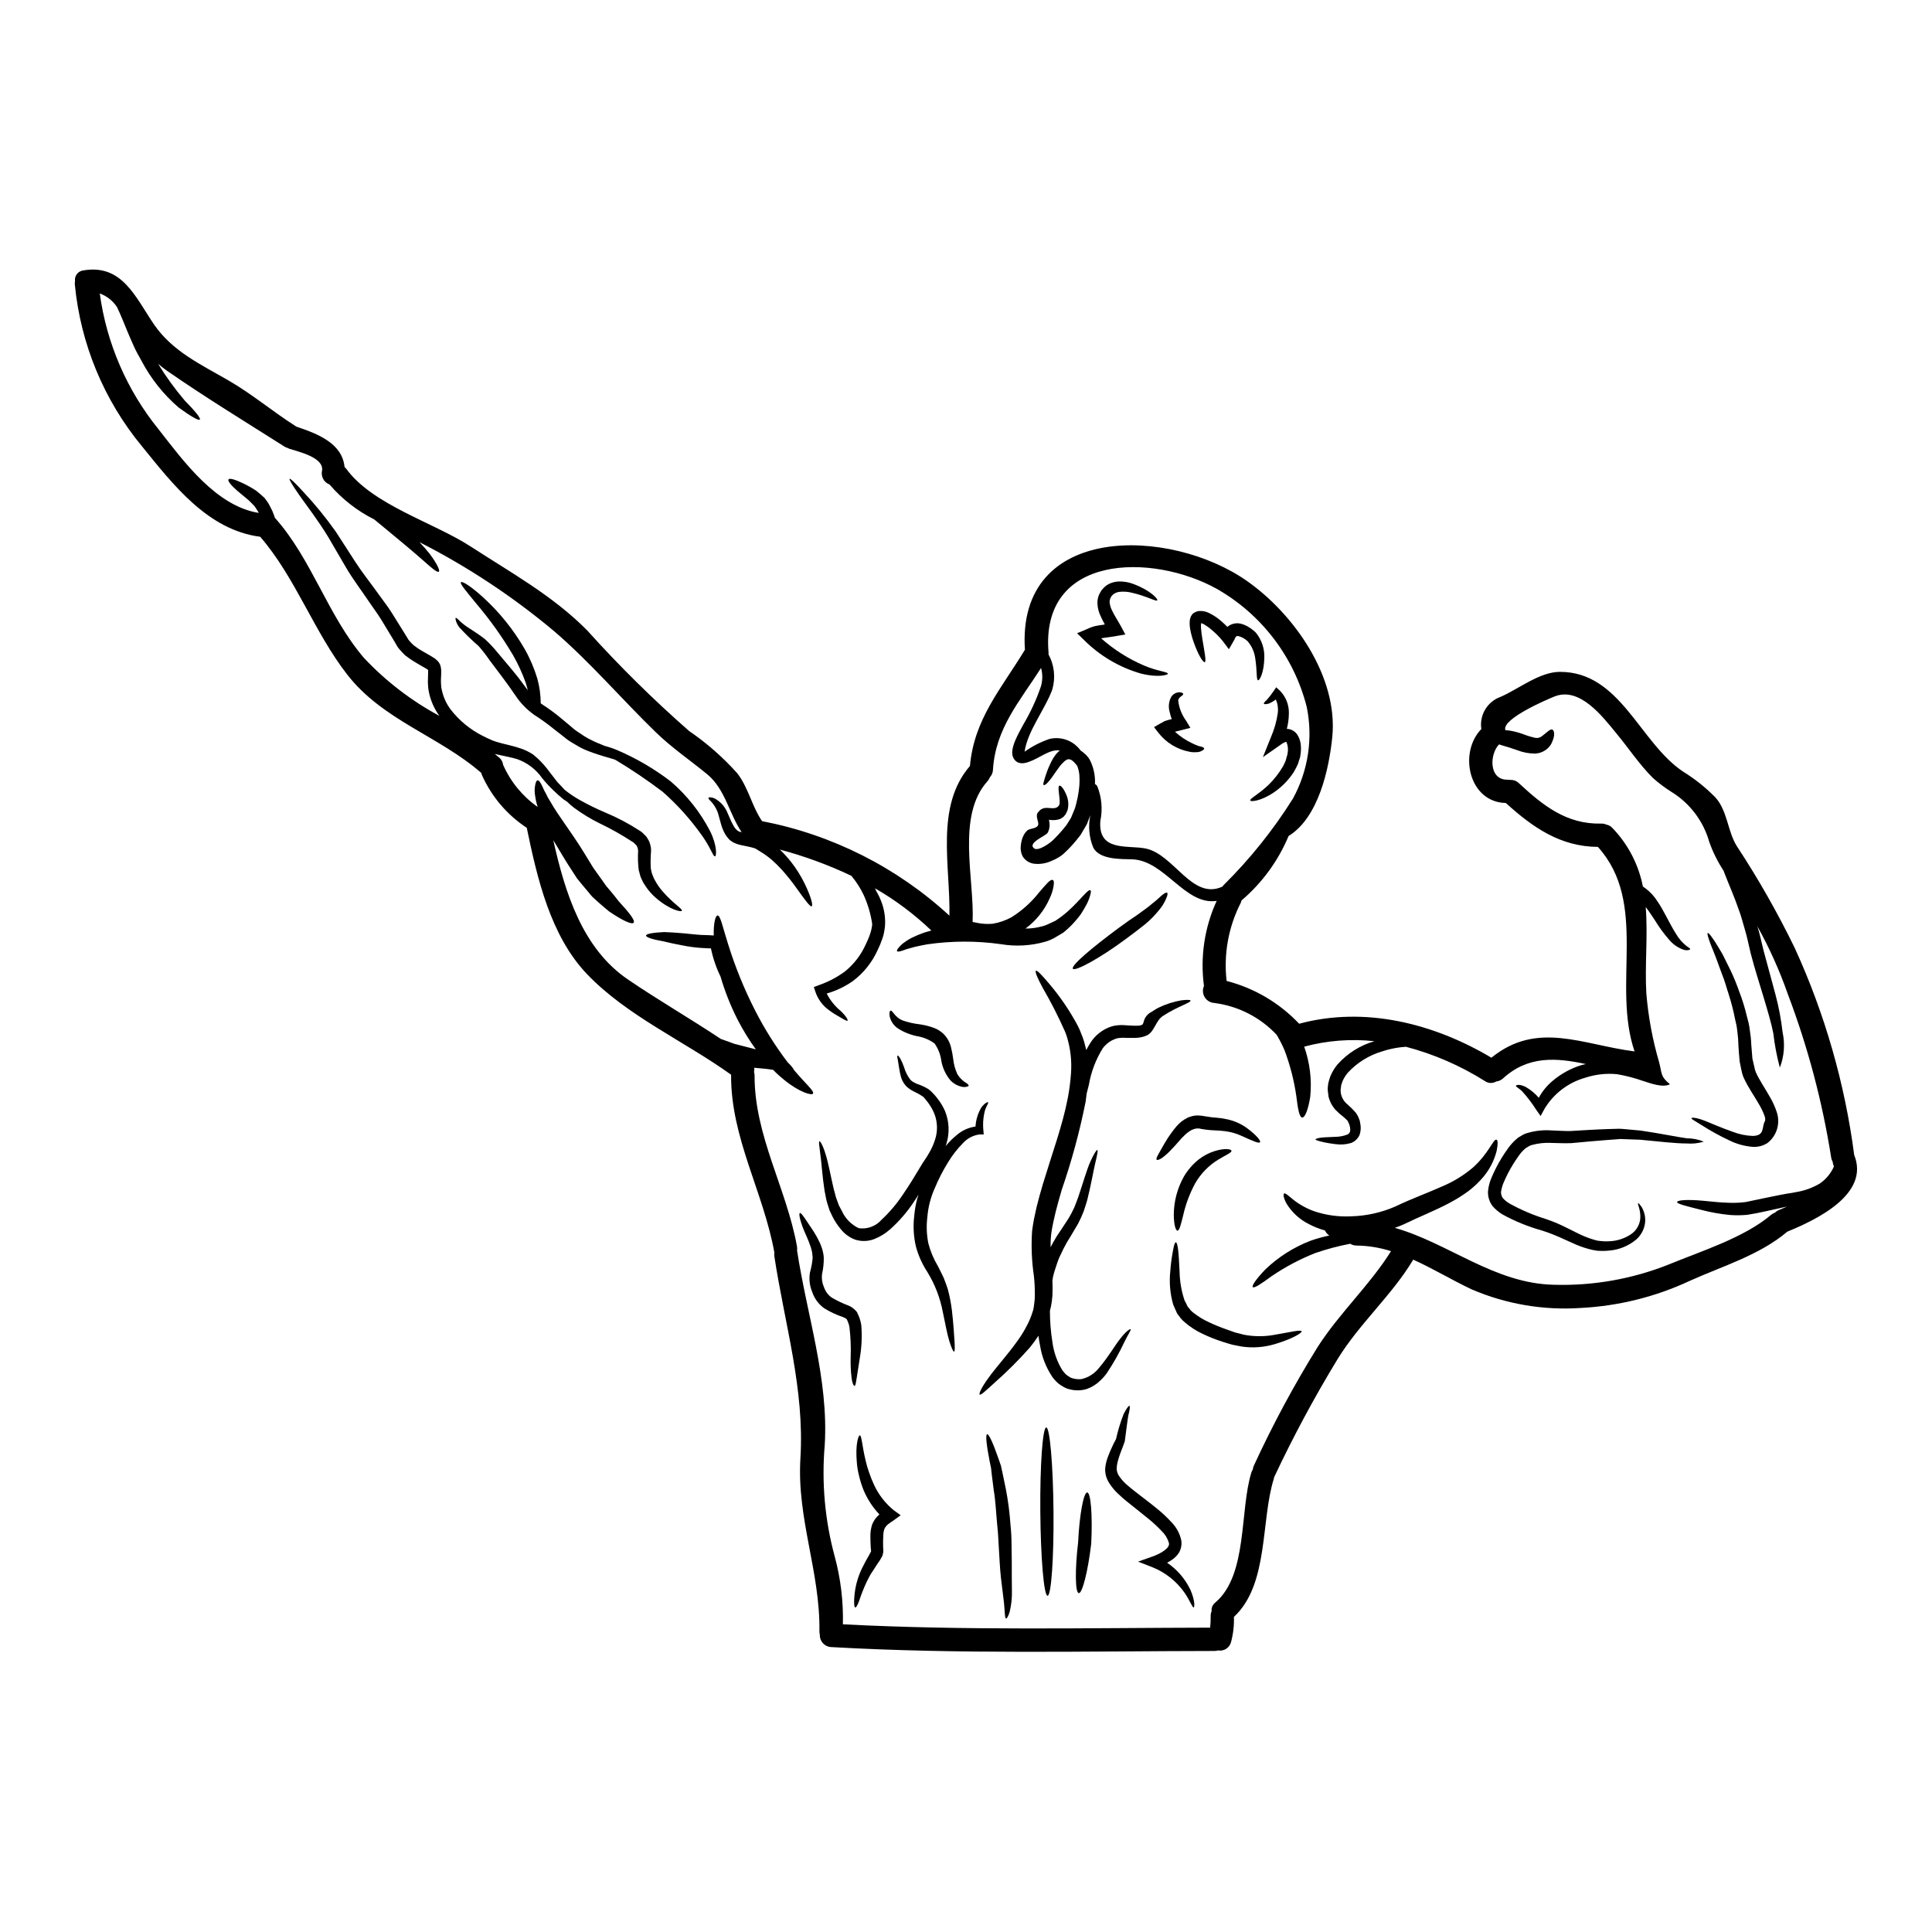 <?xml version="1.0" encoding="UTF-8"?>
<!-- Uploaded to: SVG Find, www.svgrepo.com, Generator: SVG Find Mixer Tools -->
<svg fill="#000000" width="800px" height="800px" version="1.1" viewBox="144 144 512 512" xmlns="http://www.w3.org/2000/svg">
 <g>
  <path d="m635.37 450.05c4.215 10.375-9.84 17.129-17.711 20.352-7.375 6.242-17.105 9.094-25.809 13.016-9.117 4.266-18.977 6.711-29.027 7.211-9.863 0.656-19.742-1.035-28.824-4.934-5.207-2.461-10.234-5.512-15.477-7.871-5.703 9.504-14.168 16.82-20.004 26.281v-0.004c-6.176 10.145-11.805 20.617-16.855 31.367-0.023 0.121-0.043 0.246-0.082 0.395-3.516 11.18-1.281 27.996-10.578 36.633h-0.004c0.082 2.277-0.184 4.555-0.785 6.758-0.422 1.48-1.895 2.398-3.41 2.125-0.309 0.094-0.629 0.141-0.949 0.145-33.887 0.043-67.75 0.891-101.6-1.031-1.723-0.082-3.059-1.539-2.992-3.266-0.07-0.285-0.105-0.574-0.109-0.867 0.227-15.828-6.012-29.859-5.039-45.871 1.133-18.391-4.156-35.5-6.902-53.531v0.004c-0.051-0.336-0.051-0.68 0-1.012v-0.02c-2.894-16.055-11.547-30.355-11.465-46.965v-0.156c-12.5-8.965-27.582-15.578-38.18-26.656-9.715-10.168-13.227-25.516-15.973-38.781v0.004c-5.234-3.438-9.367-8.309-11.902-14.031-0.059-0.168-0.109-0.34-0.148-0.512-11.242-9.793-26.117-13.945-35.539-26.074-8.801-11.32-13.719-25.754-23.059-36.512-13.906-1.797-23.102-13.844-31.406-24.074v0.004c-10.031-12.172-16.195-27.059-17.707-42.758-0.027-0.309-0.012-0.621 0.047-0.93-0.09-0.672 0.098-1.352 0.516-1.887 0.422-0.531 1.039-0.871 1.715-0.941 10.27-1.734 13.777 7.086 18.699 14.32 4.918 7.168 12.457 10.629 19.73 14.836 6.297 3.637 11.809 8.324 17.938 12.203 0.02 0 0.039 0.043 0.059 0.043 5.723 1.922 12.152 4.441 12.77 10.684v-0.004c0.156 0.145 0.301 0.305 0.438 0.473 6.961 9.59 23.121 14.219 32.934 20.582 10.789 7.008 21.922 13.117 31.016 22.355h-0.004c8.445 9.379 17.434 18.25 26.926 26.57 4.691 3.207 8.98 6.969 12.766 11.207 2.938 3.762 3.863 8.742 6.574 12.688v-0.004c18.555 3.574 35.746 12.246 49.648 25.047 0.273-13.184-3.84-28.93 5.438-39.672 1.113-12.441 8.203-20.332 14.523-30.723 0.027-0.02 0.043-0.051 0.043-0.086-2.211-33.699 38.641-32.504 58.949-18.141 12.418 8.758 24.113 25.371 22.504 41.328-0.852 8.344-3.617 21.281-11.57 26.18h-0.004c-2.758 6.598-7.031 12.453-12.48 17.086-0.043 0.188-0.098 0.375-0.164 0.559-3.289 6.394-4.606 13.621-3.785 20.766 7.348 1.898 14.012 5.828 19.223 11.344 17.438-4.691 35.641-0.105 50.953 9.004 12.125-9.875 24.156-3.41 37.934-1.672-6.055-17.789 3.758-39.238-9.711-54.195-9.957-0.062-17.273-5.168-24.402-11.637-9.754-0.184-12.645-13.246-6.488-19.609v0.004c-0.559-3.703 1.586-7.281 5.117-8.531 4.75-2.066 10.309-6.59 15.641-6.613 16.094-0.082 21.156 18.742 32.727 26.449h0.004c3.082 1.906 5.926 4.172 8.469 6.754 3.242 3.473 3.285 9.008 5.703 12.914 5.719 8.691 10.867 17.75 15.414 27.109 7.949 17.371 13.25 35.832 15.73 54.773zm-5.371 3.059-0.062-0.184v-0.004c-0.145-0.344-0.234-0.703-0.27-1.074-0.223-0.395-0.363-0.828-0.414-1.277-2.332-14.719-6.168-29.16-11.449-43.094-2.184-6.242-4.898-12.281-8.117-18.059 0 0.082 0.059 0.145 0.082 0.227 0.66 2.023 1.031 4.051 1.574 6.176 1.133 4.176 2.207 8.145 3.18 11.758 0.875 3.277 1.504 6.613 1.883 9.984 0.676 3.121 0.426 6.375-0.727 9.359-0.797-2.949-1.371-5.957-1.715-8.992-0.516-2.727-1.488-5.926-2.539-9.48-1.051-3.555-2.363-7.504-3.473-11.809-0.52-2.086-0.91-4.234-1.488-6.117-0.578-1.883-0.992-3.715-1.676-5.453-1.238-3.617-2.582-6.555-3.613-9.238-0.145-0.395-0.27-0.742-0.414-1.094v0.004c-1.559-2.375-2.828-4.93-3.781-7.606-1.559-5.531-5.144-10.277-10.043-13.285-1.719-1.086-3.352-2.309-4.875-3.66-3.656-3.637-6.445-7.91-9.734-11.879-3.594-4.359-9.691-12.461-16.426-9.711-1.969 0.789-13.777 5.844-12.988 8.801v0.086c0.07-0.004 0.141 0.004 0.211 0.02 0.734 0.059 1.469 0.176 2.188 0.348 0.742 0.164 1.469 0.414 2.188 0.641v0.004c1.086 0.434 2.207 0.777 3.352 1.035 0.625 0.121 1.277-0.039 1.773-0.438 1.219-0.887 2.211-2.043 2.789-1.734 0.496 0.273 0.828 1.551-0.332 3.801h0.004c-0.383 0.652-0.902 1.207-1.527 1.633-0.785 0.535-1.699 0.848-2.644 0.91-1.664 0.012-3.312-0.297-4.859-0.91-0.68-0.227-1.324-0.453-1.969-0.66-0.645-0.207-1.113-0.352-1.793-0.535-0.312-0.105-0.66-0.207-1.035-0.332-2.625 2.805-2.625 9.48 2.273 9.359 0.25 0 0.5 0.02 0.746 0.059 0.828-0.031 1.637 0.273 2.231 0.852 6.422 5.949 12.641 10.93 21.816 10.723 0.473-0.027 0.941 0.062 1.363 0.266 0.621 0.109 1.191 0.422 1.613 0.891 4.133 4.285 6.938 9.672 8.082 15.516l0.789 0.559h-0.004c1.227 0.945 2.277 2.098 3.098 3.41 0.789 1.156 1.406 2.273 1.969 3.328 1.137 2.106 2.09 3.965 3 5.367 0.656 1.094 1.484 2.07 2.457 2.894 0.281 0.246 0.586 0.465 0.91 0.66 0.227 0.164 0.332 0.312 0.312 0.395-0.02 0.082-0.184 0.188-0.477 0.227h-0.004c-0.414 0.082-0.84 0.055-1.238-0.082-1.5-0.512-2.828-1.426-3.844-2.644-1.426-1.625-2.703-3.375-3.82-5.227-0.742-1.113-1.551-2.363-2.398-3.453 0.617 7.625-0.27 15.273 0.164 22.914l0.004 0.004c0.512 6.172 1.648 12.277 3.387 18.223 0.789 2.977 0.309 3.762 2.871 5.828-1.902 0.988-5.144-0.246-7.106-0.871v0.004c-2.254-0.797-4.57-1.398-6.922-1.801-2.84-0.273-5.703 0.043-8.414 0.934-4.492 1.266-8.34 4.188-10.766 8.18l-1.074 1.969-1.18-1.672v-0.004c-1.082-1.703-2.305-3.312-3.656-4.812-0.867-0.891-1.82-1.258-1.691-1.551 0.102-0.184 0.91-0.477 2.539 0.312 1.324 0.758 2.516 1.734 3.512 2.891 0.898-1.668 2.102-3.152 3.543-4.379 2.25-1.934 4.875-3.383 7.707-4.262 0.414-0.102 0.828-0.184 1.215-0.289-7.727-1.672-15.27-2.293-21.918 3.781v0.004c-0.5 0.465-1.137 0.754-1.816 0.828-0.926 0.555-2.086 0.523-2.977-0.082-6.484-4.094-13.559-7.168-20.977-9.117-0.496 0.043-1.051 0.105-1.508 0.145-1.621 0.203-3.219 0.566-4.769 1.074-3.508 1.035-6.672 3.004-9.148 5.695-0.559 0.668-1.02 1.414-1.363 2.215-0.164 0.371-0.203 0.699-0.352 1.031-0.062 0.434-0.102 0.848-0.164 1.258-0.027 1.496 0.645 2.918 1.816 3.848 0.738 0.645 1.434 1.332 2.086 2.066 0.367 0.445 0.66 0.949 0.871 1.484l0.223 0.578 0.043 0.141c0 0.043 0.082 0.207 0.082 0.207v0.121l0.062 0.355 0.004 0.004c0.238 1.027 0.188 2.098-0.145 3.098-0.43 1.008-1.25 1.797-2.273 2.188-1.359 0.398-2.793 0.5-4.195 0.293-1.156-0.125-2.086-0.312-2.852-0.457-1.512-0.352-2.363-0.578-2.363-0.789 0-0.207 0.891-0.477 2.481-0.559 0.762-0.043 1.691-0.082 2.789-0.125h0.004c1.09-0.012 2.168-0.219 3.18-0.617 0.344-0.164 0.598-0.465 0.707-0.828 0.07-0.527 0.02-1.066-0.148-1.574l-0.062-0.227-0.039-0.121-0.273-0.578c-0.164-0.496-0.371-0.457-0.496-0.66-0.371-0.395-1.113-0.992-1.84-1.574-0.371-0.355-0.762-0.723-1.156-1.117l0.004-0.004c-0.379-0.469-0.715-0.965-1.012-1.488-0.281-0.562-0.508-1.148-0.68-1.754-0.082-0.598-0.164-1.199-0.227-1.82v-0.598l0.043-0.375 0.082-0.762h-0.004c0.148-0.645 0.332-1.281 0.555-1.902 0.465-1.137 1.102-2.199 1.883-3.148 2.617-2.957 6.019-5.106 9.816-6.195-6.238-0.68-12.551-0.191-18.613 1.445 1.496 4.238 2.047 8.754 1.609 13.227-0.535 3.512-1.426 5.559-2.106 5.559-0.789 0-1.18-2.273-1.594-5.703v-0.004c-0.605-4.168-1.66-8.258-3.148-12.199-0.602-1.387-1.289-2.731-2.066-4.027-4.363-4.648-10.207-7.629-16.531-8.43-1.047-0.07-1.996-0.645-2.539-1.539-0.543-0.898-0.613-2.008-0.188-2.965-1.031-7.684 0.137-15.5 3.363-22.547-8.406 1.262-13.742-10.785-22.457-11.02-2.894-0.082-8.535 0.125-10.234-3.078-1.121-2.727-1.398-5.731-0.789-8.617-0.207 0.516-0.395 1.012-0.578 1.508l-0.332 0.871c-0.145 0.289-0.352 0.617-0.539 0.93-0.371 0.641-0.742 1.277-1.133 1.922-0.414 0.559-0.852 1.074-1.281 1.609v-0.004c-0.844 1.031-1.758 2.008-2.727 2.918-0.289 0.27-0.395 0.395-0.742 0.68h-0.004c-0.328 0.262-0.672 0.504-1.031 0.727-0.617 0.383-1.266 0.707-1.945 0.969-1.418 0.652-2.988 0.91-4.543 0.742-1.156-0.137-2.199-0.742-2.894-1.672-0.312-0.469-0.523-0.996-0.617-1.551-0.105-0.438-0.133-0.895-0.082-1.344 0.047-0.715 0.188-1.422 0.41-2.106l0.082-0.246 0.062-0.145 0.082-0.164 0.164-0.371 0.004-0.004c0.266-0.488 0.617-0.93 1.031-1.301 0.641-0.434 2.418-0.457 2.754-1.281 0.34-0.828-0.68-2.148-0.164-3.199v-0.004c0.129-0.191 0.273-0.375 0.438-0.539l0.223-0.246 0.332-0.246 0.125-0.062 0.289-0.141c1.43-0.602 3.473 0.637 4.359-0.934 0.535-0.949-0.617-4.75 0.062-5.144 0.246-0.141 1.094 0.602 1.859 2.481v-0.004c0.535 1.258 0.645 2.66 0.312 3.988-0.098 0.27-0.215 0.535-0.352 0.785l-0.207 0.395-0.164 0.188-0.332 0.395-0.102 0.102c-0.004 0-0.184 0.109-0.184 0.109-0.027 0.023-0.055 0.043-0.082 0.062l-0.102 0.062c-0.145 0.102-0.312 0.184-0.477 0.293v-0.004c-0.945 0.312-1.957 0.379-2.934 0.188 0.039 0.203 0.082 0.516 0.145 0.93l0.02 0.539 0.004-0.004c-0.004 0.285-0.039 0.57-0.105 0.848-0.027 0.184-0.078 0.363-0.145 0.535l-0.062 0.164-0.039 0.105-0.125 0.246v0.004c-0.012 0.031-0.023 0.059-0.039 0.082-0.52 0.887-5.371 2.621-3.637 4.109 1.113 0.953 4.484-1.508 5.207-2.312 0.828-0.805 1.617-1.652 2.359-2.539l1.074-1.324 0.789-1.262c0.125-0.223 0.273-0.395 0.395-0.637l0.352-0.852c0.227-0.555 0.457-1.113 0.684-1.652l0.184-0.617 0.203-0.789c0.125-0.516 0.246-1.031 0.355-1.574 0.199-1.008 0.344-2.027 0.434-3.055 0.07-0.941 0.07-1.891 0-2.832-0.066-0.727-0.227-1.441-0.477-2.129 0.105-0.023-0.555-0.891-0.555-0.828-0.246-0.227-0.496-0.602-0.723-0.723h-0.004c-0.297-0.297-0.695-0.465-1.117-0.473-0.68 0-1.773 1.137-2.457 2.066-0.742 0.992-1.367 1.945-1.902 2.688h0.004c-0.43 0.621-0.914 1.203-1.449 1.734-0.395 0.309-0.66 0.434-0.789 0.352-0.125-0.082-0.102-0.395 0.039-0.871h0.004c0.168-0.684 0.379-1.359 0.621-2.023 0.363-1.098 0.805-2.168 1.32-3.203 0.344-0.711 0.758-1.379 1.242-2.004 0.316-0.383 0.668-0.734 1.051-1.055-2.641-0.395-5.246 1.969-8.121 2.996-1.574 0.578-3.148 0.703-4.109-0.91-1.426-2.363 1.629-7.086 2.621-9.055v0.004c1.883-3.188 3.438-6.559 4.629-10.062 0.453-1.578 0.461-3.254 0.023-4.836-5.602 8.762-12.086 16.016-12.75 27.004-0.027 0.715-0.305 1.395-0.785 1.926-0.152 0.383-0.371 0.738-0.641 1.051-8.324 9.238-3.449 25.848-3.965 37.336 0.395 0.062 0.789 0.125 1.18 0.227 1.379 0.285 2.793 0.363 4.195 0.23 1.715-0.297 3.367-0.867 4.898-1.695 2.848-1.777 5.356-4.043 7.414-6.691 0.871-1.012 1.633-1.879 2.231-2.5 0.598-0.621 1.055-0.828 1.348-0.699 0.293 0.125 0.332 0.68 0.203 1.508l0.004-0.004c-0.184 1.172-0.539 2.305-1.055 3.371-1.402 3.18-3.609 5.934-6.406 7.992 1.387 0.008 2.769-0.168 4.113-0.516 0.711-0.152 1.395-0.395 2.043-0.723l1.777-0.828c1.148-0.746 2.238-1.574 3.266-2.477 3.492-3.148 5.391-5.992 5.996-5.598 0.27 0.141 0.121 0.969-0.395 2.398v-0.004c-0.332 0.855-0.742 1.676-1.223 2.457-0.293 0.457-0.559 0.973-0.91 1.488-0.352 0.516-0.828 1.035-1.258 1.574-0.941 1.125-1.984 2.156-3.121 3.082l-0.102 0.102-0.062 0.039-0.164 0.125c-0.043 0.02-0.312 0.184-0.312 0.184l-0.559 0.332c-0.371 0.227-0.762 0.457-1.152 0.68l-0.004 0.004c-0.809 0.488-1.676 0.871-2.586 1.137-3.856 1.117-7.918 1.352-11.879 0.68-6.469-0.906-13.039-0.891-19.504 0.047-1.18 0.203-2.312 0.453-3.242 0.66-0.891 0.289-1.715 0.434-2.398 0.68-1.387 0.539-2.211 0.723-2.363 0.457-0.148-0.27 0.355-0.953 1.43-1.945 0.754-0.582 1.555-1.102 2.398-1.551 1.102-0.547 2.242-1.023 3.406-1.426 0.578-0.184 1.219-0.371 1.859-0.535-4.516-4.32-9.539-8.082-14.957-11.199 0.051 0.086 0.098 0.176 0.141 0.27 0.078 0.156 0.148 0.312 0.211 0.473 0.621 1.039 1.133 2.141 1.527 3.289 0.676 1.953 0.945 4.031 0.785 6.094-0.062 0.578-0.164 1.156-0.273 1.711l0.004 0.004c-0.102 0.504-0.242 1-0.414 1.488-0.348 1.031-0.762 2.039-1.242 3.016-1.469 3.281-3.75 6.137-6.633 8.285-2.098 1.461-4.422 2.562-6.879 3.266 0.906 1.785 2.172 3.359 3.719 4.629 1.449 1.406 1.969 2.363 1.797 2.562-0.168 0.199-1.137-0.414-2.754-1.363h0.004c-1.055-0.598-2.051-1.289-2.977-2.066-1.297-1.16-2.269-2.644-2.812-4.297l-0.395-1.18 1.324-0.496v-0.004c2.5-0.863 4.856-2.102 6.984-3.68 2.359-1.926 4.234-4.383 5.473-7.168 0.406-0.824 0.766-1.672 1.074-2.539 0.156-0.441 0.289-0.891 0.395-1.344l0.207-1.156v-0.414c-0.391-2.644-1.156-5.219-2.273-7.648-0.863-1.809-1.953-3.5-3.242-5.039-6.109-2.894-12.473-5.227-19.008-6.965l0.246 0.188c0.984 0.961 1.902 1.984 2.758 3.059 1.418 1.797 2.637 3.746 3.637 5.805 1.691 3.473 2.269 5.785 1.859 5.992-0.414 0.203-1.816-1.715-3.965-4.723-1.219-1.727-2.535-3.383-3.945-4.957-0.828-0.906-1.703-1.766-2.625-2.582-0.98-0.848-2.035-1.609-3.148-2.273l-0.91-0.559-0.227-0.141-0.059-0.043-0.312-0.121c-0.477-0.164-1.117-0.293-1.734-0.438-0.617-0.145-1.344-0.246-2.066-0.434v-0.004c-0.395-0.094-0.781-0.215-1.16-0.367l-0.66-0.293c-0.164-0.102-0.27-0.184-0.395-0.27l-0.203-0.125c-0.062-0.059-0.293-0.223-0.293-0.223l-0.121-0.125-0.395-0.434c-0.246-0.293-0.438-0.598-0.66-0.91-0.336-0.574-0.617-1.176-0.848-1.797-0.395-1.156-0.617-2.168-0.867-3.016-0.293-1.301-0.887-2.516-1.738-3.543-0.246-0.297-0.508-0.578-0.785-0.848-0.207-0.227-0.293-0.395-0.227-0.516 0.062-0.121 0.227-0.145 0.535-0.125 0.449 0.043 0.887 0.176 1.281 0.395 1.465 0.848 2.602 2.164 3.223 3.738 0.434 0.91 0.789 1.883 1.238 2.754h0.004c0.211 0.43 0.449 0.844 0.719 1.242 0.164 0.141 0.293 0.352 0.457 0.496l0.203 0.184 0.164 0.102c0.125 0.062 0.293 0.164 0.395 0.207 0.102 0.043 0.164 0 0.246 0.039l0.004 0.004c0.098 0.039 0.203 0.066 0.312 0.082-3.348-4.981-4.379-11.508-9.215-15.434-4.527-3.699-9.32-6.961-13.535-11.055-9.027-8.762-17.418-18.617-26.965-26.801h-0.004c-10.957-9.184-22.918-17.09-35.66-23.574 1.031 1.094 1.969 2.148 2.727 3.117 1.922 2.586 2.754 4.406 2.418 4.691-0.395 0.352-1.945-0.973-4.277-3.059-2.289-2.023-5.598-4.793-9.277-7.828-1.258-1.016-2.457-2.008-3.594-2.957v0.004c-4.523-2.269-8.547-5.418-11.84-9.258-1.504-0.562-2.348-2.16-1.969-3.723 0.477-3.492-6.383-4.981-8.68-5.742-0.172-0.059-0.336-0.137-0.492-0.227-0.273-0.07-0.527-0.184-0.766-0.332-10.352-6.57-21.137-13.141-31.18-20.125-0.789-0.559-1.574-1.18-2.336-1.82v0.004c2.094 3.402 4.441 6.641 7.027 9.688 2.754 2.809 4.328 4.723 4.031 5.082-0.301 0.359-2.461-0.887-5.644-3.219-4.031-3.481-7.367-7.684-9.84-12.398-0.371-0.68-0.742-1.344-1.113-2.004-0.371-0.66-0.641-1.305-0.949-1.945-0.602-1.324-1.156-2.625-1.652-3.801-0.992-2.418-1.844-4.547-2.668-6.258 0-0.062-0.039-0.105-0.059-0.164h-0.004c-1.098-1.676-2.707-2.949-4.59-3.637 1.797 13.188 7.18 25.629 15.559 35.969 6.633 8.469 15.207 20.352 26.57 22.191-0.02-0.02-0.02-0.062-0.039-0.082h0.004c-0.184-0.352-0.395-0.688-0.621-1.012l-0.332-0.516-0.121-0.188-0.043-0.039-0.082-0.082c-0.516-0.477-0.93-0.992-1.445-1.449l-2.977-2.477c-1.715-1.488-2.625-2.644-2.363-3.039 0.266-0.395 1.672 0 3.738 0.973h0.004c1.234 0.586 2.43 1.258 3.574 2.004 0.637 0.477 1.32 1.113 2.004 1.715l0.121 0.121 0.082 0.062h0.004c0.051 0.059 0.102 0.121 0.145 0.188l0.184 0.246 0.375 0.516c0.266 0.367 0.5 0.754 0.699 1.16 0.227 0.457 0.457 0.891 0.68 1.344 0.164 0.414 0.312 0.828 0.477 1.219 0.082 0.207 0.145 0.395 0.207 0.621 9.84 11.02 13.965 25.867 23.617 37.148h0.004c5.785 6.16 12.531 11.344 19.977 15.348-1.316-1.809-2.242-3.867-2.727-6.051-0.141-0.598-0.23-1.207-0.266-1.82l-0.039-0.789v0.004c-0.023-0.32-0.023-0.637 0-0.953l0.039-1.652c0.02-0.309 0-0.453 0.02-0.68v-0.004c-0.012-0.066-0.02-0.137-0.02-0.203-0.027-0.023-0.055-0.047-0.082-0.062l-0.121-0.125-0.293-0.164c-0.312-0.223-0.828-0.492-1.305-0.762-0.992-0.598-1.902-1.094-2.871-1.754l-1.449-1.055 0.004-0.008c-0.48-0.453-0.938-0.938-1.363-1.445-0.391-0.418-0.719-0.891-0.973-1.402l-0.848-1.426c-1.055-1.715-2.066-3.434-3.078-5.086s-2.211-3.223-3.246-4.769c-2.106-3.121-4.402-6.16-6.094-9.055s-3.285-5.641-4.723-8.098c-2.938-4.816-5.848-8.492-7.688-11.141-1.84-2.644-2.754-4.172-2.582-4.328s1.488 1.094 3.656 3.473h0.004c3.129 3.34 6.023 6.891 8.656 10.629 1.574 2.441 3.281 5.086 5.117 7.934 1.863 2.875 4.012 5.539 6.242 8.66 1.113 1.574 2.336 3.098 3.41 4.812 1.074 1.715 2.188 3.512 3.305 5.309l0.762 1.238 0.004 0.004c0.215 0.426 0.492 0.816 0.828 1.156 0.293 0.27 0.516 0.578 0.848 0.848l1.117 0.828c0.789 0.539 1.773 1.074 2.664 1.594 0.477 0.27 0.91 0.496 1.488 0.887l0.414 0.246 0.496 0.438h-0.004c0.402 0.34 0.711 0.773 0.91 1.258 0.16 0.438 0.25 0.898 0.266 1.363 0 0.312 0.02 0.723 0 0.973l-0.062 1.574v0.68l0.043 0.789c0.02 0.461 0.086 0.918 0.207 1.363 0.395 1.816 1.172 3.523 2.273 5.019 2.281 2.957 5.195 5.367 8.535 7.047 0.789 0.395 1.609 0.789 2.418 1.137l0.293 0.125h-0.004c0.086 0.02 0.168 0.047 0.246 0.082l0.637 0.223c0.457 0.145 0.828 0.227 1.238 0.355 1.652 0.434 3.434 0.789 5.144 1.383h0.004c0.875 0.285 1.723 0.66 2.523 1.117l0.598 0.352 0.145 0.082 0.145 0.102h0.004c0.031 0.023 0.059 0.051 0.082 0.082l0.223 0.184 0.91 0.789c1.16 1.098 2.211 2.301 3.148 3.594 0.438 0.559 0.871 1.117 1.281 1.652l0.598 0.789c0.121 0.164 0.395 0.453 0.617 0.68 0.52 0.516 0.992 1.055 1.469 1.574h0.004c1.215 0.977 2.508 1.855 3.863 2.621 2.262 1.281 4.59 2.426 6.984 3.434 3.086 1.289 6.055 2.852 8.863 4.668l0.578 0.375 0.082 0.062c0.094 0.07 0.184 0.145 0.27 0.223l0.805 0.805v0.004c0.082 0.078 0.16 0.16 0.23 0.246l0.27 0.434h-0.004c0.375 0.527 0.637 1.125 0.766 1.758 0.145 0.516 0.211 1.055 0.188 1.594-0.117 1.496-0.145 3-0.082 4.5 0.059 0.312 0.121 0.621 0.184 0.91l0.039 0.227 0.043 0.121v0.004c0.043 0.164 0.098 0.32 0.168 0.477 0.121 0.332 0.27 0.66 0.395 0.992 0.121 0.246 0.27 0.477 0.395 0.723h-0.004c0.547 0.984 1.199 1.91 1.941 2.754 2.828 3.262 5.328 4.629 5.082 5.117-0.121 0.395-3.148-0.188-6.836-3.371v0.004c-1.027-0.883-1.934-1.898-2.691-3.019-0.203-0.332-0.434-0.66-0.66-1.012-0.141-0.312-0.289-0.617-0.453-0.93l-0.227-0.496-0.062-0.164c-0.02-0.031-0.031-0.066-0.039-0.102l-0.043-0.145-0.082-0.312c-0.121-0.414-0.223-0.828-0.332-1.238v-0.004c-0.203-1.629-0.258-3.273-0.168-4.914 0.02-0.285-0.016-0.574-0.102-0.848-0.02-0.312-0.184-0.355-0.203-0.52l-0.02-0.121c-0.066-0.082-0.133-0.156-0.211-0.227l-0.68-0.68c-0.02-0.02-0.539-0.332-0.539-0.332-2.652-1.727-5.414-3.281-8.266-4.648-2.453-1.195-4.793-2.613-6.988-4.238-0.633-0.484-1.23-1.008-1.797-1.574-0.309-0.207-0.598-0.395-0.949-0.621-0.961-0.77-1.879-1.59-2.754-2.457-1.023-0.977-1.98-2.019-2.875-3.121-1.645-2.375-4.004-4.168-6.734-5.117-1.508-0.453-3.184-0.742-5.023-1.156-0.289-0.082-0.559-0.141-0.848-0.203 0.395 0.332 0.828 0.68 1.238 1.031h0.004c0.551 0.473 0.898 1.141 0.973 1.859 1.977 4.484 5.141 8.344 9.152 11.16-0.121-0.457-0.246-0.91-0.371-1.324-0.125-0.52-0.188-1.016-0.273-1.488l0.004 0.004c-0.141-0.746-0.18-1.508-0.113-2.266 0.125-1.18 0.375-1.902 0.723-1.969 0.352-0.066 0.789 0.535 1.305 1.652v0.004c0.258 0.633 0.559 1.25 0.91 1.836 0.164 0.352 0.352 0.699 0.535 1.074 0.246 0.395 0.477 0.789 0.742 1.215 1.883 3.414 5.477 7.914 8.844 13.41 0.848 1.367 1.652 2.688 2.438 3.992 0.828 1.133 1.633 2.25 2.363 3.301 0.395 0.539 0.723 1.098 1.113 1.574 0.391 0.477 0.789 0.953 1.18 1.387 0.762 0.91 1.445 1.777 2.066 2.582 2.754 2.977 4.422 5.086 3.988 5.684-0.434 0.598-2.875-0.496-6.492-2.957-0.848-0.68-1.754-1.465-2.727-2.312-0.473-0.434-0.969-0.887-1.484-1.344s-0.934-1.055-1.406-1.609c-0.953-1.117-1.969-2.312-2.938-3.543-0.828-1.281-1.672-2.582-2.543-3.938-0.871-1.355-1.629-2.703-2.418-3.988-0.453-0.723-0.867-1.445-1.301-2.168 3.078 13.777 7.664 28.656 19.73 36.879 8.121 5.539 16.531 10.375 24.652 15.789l0.008 0.004c0.129 0.059 0.258 0.105 0.395 0.145 1.016 0.352 2.066 0.723 3.148 1.137 2.027 0.535 3.938 1.031 5.746 1.484-1.816-2.512-3.438-5.16-4.856-7.918-1.848-3.641-3.356-7.445-4.5-11.363-1.156-2.375-2.012-4.891-2.543-7.477-0.434 0-0.828-0.023-1.258-0.043l-0.004-0.004c-2.144-0.074-4.281-0.328-6.387-0.762-1.879-0.352-3.512-0.703-4.918-1.055-2.852-0.496-4.629-1.055-4.629-1.527s1.84-0.789 4.773-0.934c1.469 0.043 3.285 0.164 5.227 0.332 1.941 0.164 3.969 0.477 6.074 0.477 0.641 0 1.238 0.062 1.863 0.102-0.082-3.367 0.477-5.285 1.012-5.309 0.762-0.059 1.363 3.102 2.809 7.648l0.004-0.004c1.875 6.039 4.266 11.902 7.141 17.531 2.469 4.844 5.367 9.453 8.66 13.777 0.383 0.355 0.742 0.738 1.074 1.137 0.223 0.27 0.418 0.562 0.578 0.871 3.059 3.656 5.41 5.559 5.043 6.238-0.293 0.578-3.574-0.293-7.668-3.637-1.023-0.82-1.996-1.703-2.91-2.644-1.324-0.227-2.754-0.371-4.773-0.535-0.059 0-0.141-0.023-0.223-0.023h-0.004c0.039 0.371 0.02 0.75-0.062 1.117 0.094 0.293 0.145 0.602 0.145 0.91-0.062 15.973 8.449 29.855 11.238 45.312v-0.004c0.066 0.363 0.074 0.734 0.023 1.098 2.602 17.129 8.387 34.074 7.332 51.562v-0.004c-0.859 9.922 0.035 19.914 2.644 29.523 1.582 5.856 2.312 11.91 2.168 17.977 32.422 1.691 64.883 0.949 97.32 0.887h0.004c0.109-1.027 0.156-2.062 0.141-3.098-0.008-0.434 0.078-0.863 0.25-1.258-0.105-0.895 0.273-1.773 0.992-2.316 8.617-7.293 6.406-24.402 9.547-34.445 0.086-0.277 0.211-0.543 0.371-0.785 0.047-0.34 0.137-0.676 0.266-0.992 4.984-10.836 10.637-21.352 16.926-31.488 5.785-9.027 13.801-16.363 19.445-25.391-2.957-0.945-6.035-1.449-9.137-1.488-0.594 0.008-1.172-0.156-1.672-0.477-3.141 0.594-6.238 1.418-9.258 2.461-4.062 1.605-7.934 3.656-11.551 6.113-2.809 2.066-4.648 3.285-5.004 2.918-0.355-0.371 0.91-2.172 3.348-4.723l0.004-0.004c3.453-3.297 7.527-5.871 11.98-7.578 1.617-0.566 3.266-1.023 4.941-1.367-0.508-0.328-0.906-0.793-1.156-1.344-1.473-0.395-2.891-0.957-4.234-1.672-2.414-1.195-4.449-3.039-5.879-5.32-0.891-1.574-0.992-2.582-0.742-2.789 0.312-0.227 1.094 0.496 2.363 1.551l-0.004-0.004c1.73 1.379 3.676 2.453 5.762 3.184 3.137 1.035 6.438 1.477 9.734 1.301 4.031-0.113 8.004-1.004 11.695-2.625 4.297-2.066 8.578-3.594 12.086-5.184 3.106-1.266 5.988-3.023 8.535-5.207 4.152-3.781 5.328-7.586 6.137-7.293 0.352 0.082 0.414 1.094 0.062 2.894v-0.004c-0.633 2.551-1.836 4.922-3.516 6.941-1.168 1.395-2.488 2.656-3.938 3.762-1.637 1.203-3.363 2.277-5.164 3.223-3.762 2.004-7.871 3.594-11.984 5.598-0.789 0.375-1.613 0.66-2.418 0.953 14.258 4.031 26.371 14.754 42.152 15.082 10.391 0.309 20.734-1.512 30.395-5.352 8.617-3.543 20.105-7.148 27.191-13.184 0.316-0.25 0.672-0.453 1.055-0.598 0.312-0.309 0.684-0.547 1.094-0.699 0.703-0.293 1.387-0.578 2.066-0.891-1.84 0.414-3.758 0.828-5.762 1.277-0.789 0.164-1.551 0.312-2.293 0.477l-2.461 0.434h-0.004c-1.543 0.148-3.098 0.164-4.648 0.043-2.508-0.242-4.996-0.684-7.438-1.32-4.008-1.012-6.57-1.613-6.531-2.109 0.039-0.496 2.668-0.742 6.941-0.332 2.109 0.188 4.547 0.496 7.191 0.539h0.004c1.352 0.035 2.707-0.035 4.051-0.207 1.426-0.289 2.894-0.598 4.422-0.93 1.527-0.332 3.102-0.617 4.566-0.93l1.117-0.207 0.617-0.121 0.539-0.082c0.723-0.102 1.363-0.207 2.023-0.352h-0.004c2.238-0.355 4.391-1.129 6.348-2.277 1.652-1.133 2.953-2.707 3.758-4.547zm-143.34-97.504c4.047-7.41 5.336-16.012 3.637-24.277-3.367-13.254-11.992-24.559-23.887-31.305-17.004-9.445-46.84-9.398-44.523 17.027 0 0.125-0.023 0.227-0.023 0.352 1.547 2.848 1.91 6.188 1.016 9.301-1.945 5.348-6.531 10.906-7.356 16.508 2.035-1.445 4.266-2.59 6.633-3.391 3.109-0.727 6.352 0.488 8.219 3.078 0.426 0.27 0.82 0.582 1.184 0.93l0.164 0.145 0.082 0.082c0.055 0.043 0.102 0.094 0.141 0.148 0.023 0.02 0.246 0.289 0.246 0.289l0.246 0.293 0.312 0.477 0.004-0.004c1.051 2.008 1.539 4.266 1.426 6.527 0.281 0.133 0.508 0.359 0.641 0.641 1.141 2.894 1.414 6.062 0.789 9.109-0.68 8.266 7.211 6.383 11.922 7.316 7.582 1.465 12.355 13.844 20.438 10.105 0.082-0.105 0.141-0.207 0.223-0.312 7.023-6.941 13.223-14.672 18.469-23.039z"/>
  <path d="m614.85 438.69c1.016 2.957 0.055 6.238-2.398 8.18-1.184 0.785-2.59 1.156-4.008 1.055-2.117-0.176-4.188-0.742-6.098-1.676-2.594-1.219-5.106-2.606-7.519-4.152-1.652-1.031-2.582-1.508-2.582-1.754s1.258-0.184 3.18 0.539 4.547 1.941 7.832 3.078c1.672 0.645 3.438 1.008 5.227 1.074 3.148-0.062 2.418-2.129 3.102-3.656 0-0.023 0.203-0.438 0.203-0.438-0.039-0.203 0.043-0.289 0-0.516-0.043-0.227-0.062-0.453-0.164-0.699-0.395-1.082-0.895-2.121-1.488-3.102-1.219-2.168-2.789-4.277-4.07-7.086h0.004c-0.18-0.398-0.316-0.816-0.414-1.242l-0.227-0.992c-0.145-0.66-0.27-1.324-0.395-1.969-0.121-1.426-0.289-2.996-0.332-4.215v0.004c-0.02-1.219-0.109-2.434-0.27-3.641-0.082-0.559-0.125-1.18-0.227-1.652-0.121-0.598-0.27-1.18-0.395-1.754-0.422-2.18-0.973-4.332-1.648-6.449-0.641-1.922-1.098-3.781-1.797-5.41-0.598-1.676-1.156-3.184-1.652-4.508s-0.973-2.438-1.344-3.367c-0.703-1.883-1.016-2.977-0.789-3.082 0.227-0.105 0.91 0.789 2.004 2.461 0.539 0.871 1.199 1.922 1.902 3.148 0.641 1.305 1.367 2.754 2.172 4.379v0.004c0.852 1.812 1.613 3.668 2.269 5.559 0.82 2.113 1.488 4.281 2.004 6.488 0.145 0.578 0.312 1.156 0.457 1.734v0.004c0.145 0.648 0.254 1.305 0.332 1.969 0.211 1.289 0.344 2.594 0.391 3.902 0.082 1.344 0.227 2.363 0.293 3.613 0.164 0.66 0.312 1.305 0.453 1.969l0.227 0.992c0.062 0.23 0.137 0.457 0.23 0.68 0.973 2.172 2.562 4.426 3.84 6.738 0.695 1.199 1.262 2.469 1.695 3.789z"/>
  <path d="m591.02 445.66c1.547 0 3.078 0.305 4.508 0.891-1.492 0.449-3.055 0.609-4.609 0.477-2.977 0-7.254-0.52-12.316-0.992-1.324-0.043-2.684-0.082-4.109-0.145-0.355 0-0.723-0.02-1.098-0.043-0.203 0-0.66 0.062-1.012 0.082-0.723 0.062-1.469 0.105-2.231 0.164-2.996 0.207-6.297 0.539-9.754 0.852-1.941 0.082-3.676-0.043-5.434-0.062l0.004-0.004c-1.637-0.078-3.277 0.098-4.859 0.516-0.359 0.074-0.703 0.215-1.012 0.414l-0.621 0.375-0.141 0.102h-0.043l-0.184 0.184h-0.004c-0.625 0.539-1.176 1.156-1.633 1.844-1.098 1.52-2.078 3.125-2.934 4.793-0.434 0.891-0.789 1.613-1.18 2.562-0.273 0.73-0.469 1.484-0.578 2.258 0 0.559 0.164 1.109 0.477 1.574 0.504 0.559 1.09 1.039 1.734 1.422 3.059 1.703 6.285 3.082 9.629 4.113 1.645 0.551 3.254 1.211 4.812 1.969 1.469 0.723 2.894 1.43 4.258 2.109h0.004c1.246 0.594 2.539 1.086 3.863 1.469l0.867 0.223c0.332 0.043 0.703 0.062 1.035 0.105v0.004c0.309 0.035 0.617 0.055 0.93 0.059 0.309 0 0.598 0 0.91-0.02h-0.004c2.148-0.043 4.238-0.711 6.012-1.922 1.289-0.906 2.144-2.305 2.359-3.863 0.246-2.644-0.871-4.172-0.516-4.297 0.102-0.039 0.395 0.273 0.848 0.91v-0.004c0.641 1.039 0.988 2.231 1.012 3.453-0.004 2.043-0.902 3.984-2.461 5.309-2.012 1.66-4.484 2.664-7.082 2.875-0.352 0.039-0.703 0.062-1.074 0.082-0.367 0.02-0.73 0.02-1.098 0-0.352 0.004-0.703-0.008-1.055-0.043-0.395-0.062-0.789-0.145-1.18-0.203v-0.004c-1.551-0.344-3.066-0.836-4.527-1.469-1.426-0.641-2.894-1.281-4.379-1.969v0.004c-1.504-0.664-3.043-1.242-4.609-1.738-3.609-1.012-7.086-2.43-10.371-4.234-0.988-0.594-1.875-1.34-2.625-2.211-0.836-1.102-1.266-2.461-1.219-3.844 0.098-1.18 0.375-2.336 0.828-3.43 0.332-0.867 0.848-1.922 1.301-2.828v-0.004c0.941-1.844 2.027-3.613 3.246-5.289 0.645-0.902 1.402-1.723 2.25-2.438l0.352-0.293v-0.02l0.125-0.082h0.039l0.062-0.062 0.164-0.082 0.617-0.371 0.004 0.004c0.488-0.297 1.02-0.52 1.574-0.664 1.992-0.578 4.07-0.801 6.141-0.66 1.84 0.059 3.656 0.203 5.164 0.164 3.473-0.207 6.734-0.414 9.875-0.516l2.293-0.062c0.395-0.031 0.789-0.031 1.184 0 0.355 0 0.723 0.059 1.074 0.082 1.43 0.141 2.789 0.27 4.094 0.371 5.34 0.77 9.418 1.66 12.301 2.055z"/>
  <path d="m488.95 496.82c0.125 0.395-2.363 1.969-7.129 3.391-2.887 0.863-5.926 1.074-8.902 0.617-0.789-0.141-1.574-0.309-2.363-0.473-0.992-0.293-1.691-0.477-2.562-0.766v-0.004c-1.746-0.559-3.457-1.234-5.117-2.023-1.781-0.805-3.438-1.867-4.914-3.148-0.391-0.324-0.75-0.684-1.074-1.074l-0.742-0.992-0.102-0.121-0.043-0.062v-0.02l-0.102-0.164-0.023-0.023v-0.039l-0.141-0.312-0.293-0.641c-0.184-0.414-0.352-0.848-0.535-1.238l-0.004-0.004c-0.82-2.863-1.082-5.856-0.77-8.82 0.133-1.887 0.383-3.762 0.746-5.621 0.227-1.324 0.477-2.066 0.723-2.066 0.246 0 0.457 0.742 0.621 2.086 0.164 1.344 0.246 3.305 0.371 5.621 0.043 2.621 0.488 5.223 1.324 7.707 0.164 0.312 0.312 0.598 0.477 0.91l0.223 0.477 0.105 0.203 0.082 0.105 0.789 0.969c0.23 0.246 0.488 0.469 0.762 0.664 1.246 0.98 2.606 1.809 4.051 2.457 1.539 0.73 3.117 1.371 4.723 1.922 0.723 0.293 1.652 0.559 2.231 0.789 0.789 0.203 1.574 0.395 2.336 0.598 2.539 0.48 5.141 0.508 7.688 0.082 4.469-0.754 7.402-1.516 7.566-0.984z"/>
  <path d="m485.17 343.99v-0.039l0.039-0.207h0.004c0.215-1.023 0.121-2.09-0.27-3.059-0.012-0.023-0.023-0.043-0.043-0.059h-0.16c-0.473 0.16-0.91 0.395-1.305 0.699l-4.75 3.324 2.125-5.289c0.895-2.047 1.508-4.207 1.82-6.422 0.152-1.215-0.027-2.453-0.516-3.574-0.57 0.445-1.195 0.816-1.863 1.094-0.762 0.203-1.215 0.203-1.301 0.039-0.082-0.164 0.203-0.535 0.789-1.031 0.664-0.758 1.277-1.559 1.84-2.398l0.621-0.93 0.973 0.887c1.582 1.59 2.445 3.754 2.394 5.996-0.008 1.395-0.188 2.781-0.539 4.133 0.367 0 0.734 0.07 1.074 0.203 0.707 0.254 1.312 0.734 1.719 1.367 0.562 0.895 0.883 1.918 0.926 2.977 0.059 0.855 0.012 1.715-0.145 2.559l-0.039 0.312-0.062 0.207v0.039l-0.02 0.062-0.043 0.121-0.164 0.496-0.312 0.992c-0.324 0.723-0.691 1.426-1.094 2.109-1.367 2.109-3.141 3.93-5.211 5.348-3.492 2.398-6.238 2.582-6.32 2.188-0.164-0.516 2.066-1.508 4.793-4.09v0.004c1.535-1.496 2.859-3.191 3.934-5.043 0.207-0.516 0.477-0.91 0.684-1.508l0.266-0.996zm0-0.02 0.039-0.102 0.023-0.062-0.023-0.02h0.004c-0.012 0.062-0.023 0.125-0.043 0.184z"/>
  <path d="m476.82 311.66c1.562 1.918 2.359 4.344 2.234 6.816-0.102 3.844-1.258 5.902-1.652 5.805-0.496-0.102-0.227-2.336-0.723-5.641h-0.004c-0.191-1.758-0.918-3.418-2.086-4.75-0.684-0.625-1.504-1.078-2.398-1.324-0.352 0-0.477-0.043-0.559 0.102-0.059 0-0.141 0.207-0.246 0.27-0.082 0.188-0.164 0.395-0.27 0.602l-1.445 2.519-1.613-2.148c-0.203-0.246-0.434-0.535-0.719-0.848-0.879-0.969-1.84-1.859-2.875-2.664-0.453-0.355-0.93-0.68-1.422-0.973-0.234-0.117-0.477-0.215-0.727-0.285-0.055 0.391-0.07 0.785-0.043 1.18 0.062 1.012 0.207 2.023 0.355 2.934 0.617 3.699 1.094 6.035 0.66 6.219-0.434 0.184-1.777-1.902-3.059-5.621-0.355-1.043-0.633-2.113-0.824-3.199-0.125-0.703-0.16-1.418-0.109-2.129 0.016-0.242 0.066-0.477 0.148-0.703 0.027-0.133 0.07-0.266 0.125-0.395 0.09-0.176 0.191-0.348 0.309-0.516l0.188-0.227 0.059-0.062 0.023-0.02 0.289-0.207h0.043l0.203-0.125v-0.004c0.289-0.16 0.605-0.273 0.934-0.328 0.996-0.102 2.004 0.094 2.894 0.559 0.684 0.34 1.344 0.734 1.965 1.18 1 0.738 1.93 1.559 2.789 2.457 0.102-0.082 0.207-0.164 0.332-0.246l-0.004-0.004c0.496-0.34 1.062-0.566 1.656-0.66 0.523-0.074 1.055-0.055 1.574 0.062 0.801 0.203 1.562 0.535 2.25 0.992l0.539 0.352 0.352 0.293v-0.004c0.309 0.219 0.594 0.469 0.855 0.742z"/>
  <path d="m474.49 442.98c2.519 1.883 3.676 3.344 3.43 3.719-0.27 0.434-2.043-0.395-4.648-1.574h-0.004c-1.434-0.68-2.969-1.133-4.543-1.344-0.91-0.105-1.773-0.188-2.894-0.227l-0.828-0.043-0.91-0.082c-0.598-0.059-1.18-0.16-1.711-0.242-3.148-0.973-5.703 3.242-7.75 5.227v-0.004c-0.812 0.918-1.723 1.75-2.707 2.481-0.719 0.453-1.215 0.617-1.383 0.453-0.164-0.164-0.023-0.66 0.414-1.406 0.438-0.742 0.93-1.715 1.711-3.016h0.004c0.906-1.559 1.941-3.035 3.102-4.418 0.383-0.453 0.812-0.867 1.277-1.238 0.504-0.398 1.043-0.742 1.613-1.031 0.332-0.156 0.676-0.285 1.031-0.375 0.379-0.117 0.766-0.191 1.156-0.23 0.691-0.043 1.387 0 2.066 0.129l1.613 0.246 0.719 0.102 0.809 0.062c1.094 0.078 2.176 0.238 3.246 0.477 1.871 0.414 3.637 1.207 5.188 2.336z"/>
  <path d="m470.34 448.93c0.184 0.516-1.488 1.156-3.41 2.336-2.555 1.543-4.684 3.711-6.18 6.297-1.469 2.715-2.555 5.621-3.223 8.637-0.598 2.363-0.973 3.938-1.469 3.938s-0.969-1.574-0.992-4.215v-0.004c0.02-3.539 0.938-7.016 2.668-10.102 1.016-1.734 2.34-3.269 3.906-4.527 1.285-1.004 2.742-1.77 4.297-2.25 2.75-0.832 4.277-0.5 4.402-0.109z"/>
  <path d="m463.11 342.36c0.043 0.227-0.289 0.477-0.867 0.742-0.391 0.168-0.816 0.246-1.238 0.227-0.59 0.051-1.18 0.016-1.758-0.102-3.277-0.613-6.219-2.406-8.266-5.043l-1.156-1.488 1.574-0.91c0.414-0.246 0.828-0.473 1.281-0.699h0.004c0.602-0.211 1.215-0.383 1.836-0.516-0.23-0.633-0.418-1.285-0.559-1.945-0.367-1.289-0.234-2.668 0.375-3.859 0.484-0.84 1.395-1.344 2.359-1.305 0.578 0.082 0.848 0.227 0.867 0.434 0.02 0.203-0.227 0.434-0.598 0.66-0.332 0.293-0.723 0.641-0.723 1.094h-0.004c0.223 1.945 0.949 3.797 2.109 5.375l1.117 1.863-2.188 0.555c-0.684 0.188-1.305 0.332-1.902 0.477v-0.004c1.352 1.234 2.879 2.258 4.535 3.043 0.379 0.199 0.773 0.371 1.18 0.516 0.316 0.172 0.656 0.281 1.012 0.332 0.637 0.141 0.988 0.336 1.008 0.555z"/>
  <path d="m459.47 565.31c1.262 2.914 1.098 4.566 0.891 4.668-0.352 0.145-0.91-1.613-2.398-3.82v-0.004c-2.144-3.094-5.16-5.481-8.66-6.859l-3.715-1.449 3.82-1.344c2.207-0.789 4.875-2.312 4.328-3.719h0.004c-0.355-1.156-1.004-2.203-1.883-3.031-1.039-1.109-2.148-2.144-3.324-3.106-1.84-1.527-3.738-2.977-5.559-4.465v0.004c-0.93-0.727-1.816-1.5-2.664-2.316-0.879-0.816-1.652-1.742-2.297-2.754-0.762-1.125-1.16-2.461-1.137-3.82 0.086-1.113 0.336-2.207 0.742-3.246 0.617-1.617 1.336-3.195 2.152-4.723 0.496-2.246 1.168-4.449 2.004-6.594 0.789-1.508 1.344-2.269 1.547-2.168 0.203 0.102 0.082 1.035-0.309 2.562-0.273 1.574-0.52 3.82-0.934 6.84v0.02l-0.039 0.082c-0.496 1.508-1.281 3.203-1.715 4.832l0.004 0.004c-0.246 0.781-0.379 1.598-0.395 2.418 0.043 0.703 0.285 1.375 0.703 1.941 0.559 0.801 1.207 1.531 1.941 2.172 0.762 0.68 1.633 1.367 2.523 2.066 1.793 1.406 3.738 2.828 5.68 4.445v-0.004c1.312 1.066 2.543 2.227 3.68 3.473 1.316 1.332 2.219 3.019 2.602 4.852 0.16 1.109-0.059 2.238-0.617 3.207-0.504 0.789-1.176 1.461-1.969 1.965-0.379 0.258-0.773 0.492-1.18 0.703 2.656 1.797 4.785 4.273 6.172 7.168z"/>
  <path d="m446.8 415.5c0.172-0.305 0.289-0.633 0.355-0.973 0.305-1.02 1.016-1.863 1.969-2.336 0.66-0.395 1.262-0.848 1.883-1.137h-0.004c1.941-0.949 4.008-1.609 6.137-1.969 1.469-0.164 2.293-0.145 2.363 0.082 0.164 0.555-3.121 1.383-7.254 4.027-1.969 1.238-2.25 4.094-4.195 5.144-0.941 0.434-1.961 0.676-2.996 0.703-0.949 0.039-1.879 0-2.754 0-0.727-0.051-1.453-0.016-2.172 0.105-0.422 0.105-0.828 0.262-1.219 0.457-0.324 0.133-0.629 0.309-0.91 0.516-0.664 0.449-1.254 1.008-1.734 1.652-1.852 2.957-3.109 6.25-3.699 9.691-0.203 0.789-0.414 1.574-0.598 2.363-0.082 0.723-0.164 1.43-0.27 2.148v-0.004c-1.57 7.883-3.676 15.648-6.297 23.246-0.602 2.004-1.137 3.969-1.633 5.902-0.227 0.949-0.434 1.879-0.641 2.805-0.207 0.93-0.414 2.109-0.516 2.856l-0.004 0.004c-0.152 1.238-0.215 2.488-0.184 3.738 0.203-0.395 0.434-0.789 0.617-1.18 0.641-1.172 1.352-2.305 2.129-3.391 0.68-1.055 1.363-2.066 2.004-3.059 0.562-0.941 1.074-1.914 1.531-2.914 0.371-1.016 0.789-1.945 1.094-2.894 1.277-3.801 2.188-7.047 3.148-9.219 0.949-2.106 1.652-3.18 1.859-3.098 0.203 0.082-0.039 1.344-0.578 3.574-0.516 2.168-1.031 5.391-2.043 9.445-0.246 1.016-0.641 2.066-0.973 3.148v0.004c-0.438 1.145-0.941 2.262-1.508 3.348-0.621 1.055-1.281 2.148-1.945 3.285-0.707 1.086-1.355 2.211-1.938 3.367-0.496 1.156-1.18 2.273-1.574 3.543-0.395 1.266-0.91 2.562-1.199 3.938-0.039 0.309-0.102 0.637-0.145 0.949 0.043 1.324 0.062 2.644 0 4.012l-0.004-0.004c-0.066 0.969-0.199 1.934-0.395 2.887l-0.27 1.117 0.004 0.004c0 2.82 0.227 5.641 0.68 8.43 0.352 2.559 1.223 5.019 2.562 7.231 0.309 0.449 0.66 0.863 1.055 1.238 0.395 0.305 0.809 0.582 1.238 0.828 0.449 0.168 0.914 0.285 1.387 0.352 0.461 0.047 0.922 0.055 1.383 0.023 1.895-0.418 3.582-1.496 4.754-3.039 2.519-2.938 4.152-5.93 5.621-7.727 1.426-1.883 2.582-2.625 2.727-2.461 0.145 0.164-0.578 1.18-1.574 3.18-1.387 2.981-3 5.848-4.832 8.578-0.707 0.941-1.527 1.793-2.438 2.539-0.527 0.414-1.094 0.777-1.695 1.074l-1.055 0.457c-0.332 0.102-0.598 0.145-0.887 0.227-1.531 0.281-3.109 0.145-4.57-0.395-0.73-0.336-1.422-0.754-2.066-1.238-0.598-0.512-1.137-1.086-1.609-1.715-1.723-2.566-2.859-5.481-3.324-8.535-0.164-0.809-0.293-1.609-0.395-2.438-0.723 1.102-1.504 2.164-2.336 3.18-2.938 3.312-6.078 6.438-9.402 9.363-2.25 2.047-3.543 3.285-3.84 3.039-0.246-0.227 0.434-1.82 2.293-4.359 1.82-2.621 4.938-5.926 8.016-10.27v-0.004c0.785-1.113 1.496-2.281 2.129-3.492 0.672-1.254 1.223-2.57 1.633-3.934l0.082-0.227v-0.004c0.02-0.051 0.035-0.105 0.039-0.164l0.125-0.621 0.16-1.16c0.105-0.734 0.152-1.473 0.141-2.215 0.016-1.668-0.066-3.336-0.25-4.996-0.586-3.969-0.746-7.984-0.469-11.988 0.141-1.219 0.332-2.047 0.496-3.078l0.68-3.148c0.516-2.047 1.074-4.113 1.691-6.16 2.481-8.184 5.227-15.641 6.551-22.586v0.004c0.441-2.254 0.738-4.527 0.891-6.816 0.219-3.121-0.117-6.258-0.992-9.258-0.172-0.621-0.387-1.23-0.645-1.82-1.742-3.918-3.691-7.738-5.844-11.445-1.488-2.727-2.129-4.379-1.82-4.566 0.312-0.184 1.508 1.055 3.512 3.43 2.894 3.402 5.414 7.102 7.523 11.039 0.363 0.68 0.676 1.383 0.934 2.109 0.324 0.746 0.602 1.512 0.824 2.293 0.184 0.703 0.371 1.426 0.555 2.148 0.465-0.938 1.004-1.836 1.613-2.684 0.711-0.926 1.566-1.723 2.539-2.363 0.504-0.34 1.035-0.633 1.594-0.867 0.477-0.203 0.965-0.367 1.465-0.496 1.09-0.219 2.203-0.273 3.309-0.164 0.934 0.059 1.777 0.121 2.543 0.121 0.352 0 0.789 0 0.91-0.039 0.145 0.059 0.559-0.125 0.93-0.273z"/>
  <path d="m438.18 302.78v0.066c-0.02 0.102-0.047 0.207-0.086 0.305-0.102 0.164 0 0.457 0 0.703v0.004c0.086 0.613 0.266 1.215 0.535 1.773 0.602 1.348 1.531 2.688 2.481 4.426l1.117 2.086-2.312 0.395c-1.012 0.164-2.086 0.352-3.019 0.453-0.395 0.043-0.742 0.102-1.094 0.164 3.359 2.984 7.176 5.414 11.305 7.188 3.656 1.574 6.469 1.691 6.402 2.211-0.02 0.309-2.582 1.094-7.109-0.043v0.004c-5.727-1.641-10.938-4.711-15.145-8.93l-1.82-1.773 2.191-0.91h0.004c0.789-0.391 1.613-0.711 2.461-0.953 0.777-0.176 1.566-0.309 2.359-0.391l0.332-0.086c-0.469-0.82-0.891-1.672-1.262-2.543-0.402-0.918-0.633-1.906-0.68-2.91-0.066-1.09 0.211-2.176 0.789-3.102l0.289-0.496c0.145-0.184 0.375-0.414 0.559-0.617h-0.004c0.363-0.387 0.781-0.715 1.242-0.973 0.801-0.414 1.68-0.66 2.582-0.723 1.414-0.066 2.832 0.164 4.152 0.684 4.566 1.734 6.492 4.008 6.242 4.297-0.273 0.434-2.688-1.098-6.879-2.047h-0.004c-1.055-0.246-2.144-0.309-3.223-0.184-0.484 0.07-0.953 0.246-1.363 0.516-0.184 0.145-0.395 0.27-0.453 0.414-0.062 0.082-0.125 0.082-0.207 0.203l-0.27 0.496-0.125 0.246v0.023z"/>
  <path d="m453.29 380.58c0.203 0.125 0.145 0.621-0.184 1.406h-0.004c-0.453 1.133-1.09 2.188-1.879 3.121-1.125 1.402-2.383 2.691-3.766 3.84-0.789 0.602-1.574 1.238-2.438 1.902-0.859 0.66-1.73 1.273-2.598 1.945-7.129 5.309-13.574 8.699-14.094 7.934-0.578-0.828 4.984-5.512 12.129-10.809 0.91-0.66 1.797-1.277 2.644-1.902l2.461-1.672c1.484-1.094 2.828-2.023 3.883-2.957 1.137-0.848 1.902-1.672 2.543-2.188 0.641-0.516 1.09-0.742 1.301-0.621z"/>
  <path d="m432.11 539.52c0.973-0.02 1.449 6.055 1.074 13.574-0.867 7.356-2.363 13.223-3.305 13.098-0.945-0.121-1.031-6.137-0.164-13.492 0.348-7.273 1.445-13.16 2.394-13.18z"/>
  <path d="m423.19 544.58c0.105 12.316-0.598 22.293-1.574 22.312-0.977 0.02-1.82-9.977-1.922-22.293-0.102-12.316 0.621-22.293 1.574-22.312 0.953-0.02 1.816 9.965 1.922 22.293z"/>
  <path d="m412.13 557.83c0 3.016 0 5.512 0.039 7.809 0.043 1.832-0.152 3.656-0.578 5.438-0.371 1.277-0.789 1.902-0.992 1.84-0.203-0.062-0.289-0.789-0.352-1.969-0.062-1.18-0.246-2.957-0.535-5.117-0.289-2.16-0.641-4.981-0.789-7.871-0.082-1.469-0.184-2.996-0.27-4.586-0.082-1.59-0.164-3.246-0.352-4.922-0.332-3.344-0.438-6.59-0.934-9.422-0.184-1.426-0.352-2.785-0.516-4.07-0.062-0.641-0.145-1.258-0.203-1.859-0.125-0.598-0.246-1.18-0.355-1.715-0.867-4.402-1.156-7.191-0.699-7.312 0.457-0.121 1.609 2.418 3.078 6.652 0.184 0.539 0.375 1.094 0.578 1.672 0.125 0.598 0.27 1.238 0.414 1.883 0.262 1.312 0.551 2.719 0.871 4.215h0.004c0.621 3.199 1.043 6.438 1.258 9.688 0.18 1.672 0.27 3.348 0.27 5.023 0.02 1.559 0.043 3.129 0.062 4.625z"/>
  <path d="m405.85 436.12c0.184 0.164-0.332 0.762-0.762 1.945l-0.004-0.004c-0.504 1.801-0.668 3.676-0.473 5.535l0.082 1.055h-1.184c-1.633 0.227-3.137 1.016-4.254 2.231-1.543 1.559-2.894 3.293-4.031 5.168-1.332 2.16-2.492 4.418-3.469 6.754-1.113 2.465-1.793 5.098-2.004 7.793-0.277 2.301-0.188 4.629 0.27 6.902 0.547 2.113 1.395 4.141 2.519 6.012 0.496 0.934 1.031 2.066 1.508 3.039 0.434 1.035 0.789 2.066 1.117 3.059v-0.004c0.492 1.84 0.859 3.711 1.094 5.602 0.395 3.43 0.559 6.117 0.68 7.992 0.121 1.879 0.125 2.957-0.102 2.996-0.227 0.039-0.66-0.93-1.238-2.727-0.578-1.797-1.074-4.606-1.754-7.828-0.715-3.738-2.102-7.316-4.094-10.559-1.363-2.086-2.387-4.371-3.035-6.777-0.613-2.641-0.758-5.367-0.438-8.059 0.129-1.543 0.391-3.07 0.789-4.566 0.121-0.395 0.246-0.742 0.371-1.113-0.434 0.68-0.848 1.363-1.324 2.043-1.762 2.644-3.852 5.055-6.219 7.172-1.227 1.086-2.633 1.953-4.152 2.562-1.645 0.652-3.465 0.711-5.144 0.164-1.5-0.566-2.812-1.531-3.805-2.789-0.875-1.043-1.621-2.188-2.223-3.41-0.246-0.539-0.496-1.074-0.742-1.574-0.207-0.621-0.395-1.238-0.578-1.82-0.395-1.219-0.477-2.254-0.723-3.285-0.641-4.133-0.789-7.375-1.117-9.609-0.246-2.231-0.516-3.473-0.246-3.574 0.188-0.062 0.91 1.051 1.574 3.281 0.742 2.211 1.305 5.512 2.211 9.402 0.293 0.91 0.477 2.023 0.848 2.894 0.164 0.477 0.355 0.949 0.52 1.426 0.27 0.516 0.555 1.035 0.828 1.551h-0.008c0.91 1.969 2.481 3.555 4.441 4.484 2.269 0.328 4.547-0.52 6.051-2.25 2.113-1.965 3.984-4.172 5.582-6.574 1.734-2.5 3.262-5.043 4.769-7.562l0.578-0.949 0.641-0.953c0.375-0.559 0.742-1.137 1.055-1.715h0.004c0.637-1.078 1.148-2.231 1.527-3.426 0.711-2.129 0.695-4.43-0.039-6.551-0.355-0.965-0.828-1.879-1.406-2.727-0.27-0.434-0.574-0.84-0.91-1.223l-0.496-0.617-0.375-0.355v0.004c-0.738-0.5-1.52-0.934-2.332-1.301-0.449-0.219-0.875-0.473-1.281-0.766l-0.641-0.516-0.414-0.453c-0.566-0.688-0.969-1.496-1.18-2.363-0.164-0.625-0.293-1.262-0.395-1.902-0.184-1.113-0.332-1.969-0.414-2.562-0.141-0.598-0.141-0.93-0.039-0.992 0.102-0.062 0.352 0.207 0.68 0.703l0.004 0.004c0.426 0.797 0.785 1.625 1.074 2.481 0.344 1.184 0.91 2.293 1.672 3.262l0.457 0.395 0.395 0.227c0.328 0.199 0.672 0.363 1.031 0.496 0.996 0.332 1.953 0.773 2.852 1.32 0.27 0.227 0.477 0.355 0.789 0.66l0.555 0.578c0.406 0.414 0.777 0.855 1.117 1.324 0.797 1.012 1.457 2.121 1.969 3.305 1.086 2.699 1.227 5.688 0.395 8.477-0.059 0.27-0.184 0.535-0.27 0.789v-0.004c0.863-1.047 1.824-2.008 2.875-2.871 1.422-1.254 3.18-2.066 5.062-2.332 0.105-1.754 0.621-3.461 1.504-4.984 0.914-1.273 1.742-1.586 1.824-1.438z"/>
  <path d="m399.67 430.75c0.723 0.414 1.074 0.742 1.016 0.973-0.059 0.227-0.539 0.352-1.367 0.352-1.34-0.184-2.574-0.824-3.488-1.82-1.203-1.461-2.016-3.203-2.363-5.062-0.203-1.672-0.82-3.269-1.793-4.648-1.395-1.027-3.016-1.703-4.727-1.965-1.777-0.371-3.473-1.062-5-2.043-1.129-0.762-1.914-1.934-2.191-3.269-0.102-0.91 0-1.387 0.246-1.426 0.559-0.164 1.055 1.715 3.203 2.582l0.004 0.004c1.434 0.496 2.914 0.836 4.422 1.012 1.035 0.145 2.059 0.375 3.059 0.684 0.59 0.176 1.164 0.402 1.715 0.68 0.609 0.332 1.172 0.742 1.672 1.223 0.949 0.965 1.621 2.172 1.941 3.488 0.254 1 0.445 2.012 0.578 3.035 0.141 1.457 0.531 2.875 1.156 4.195 0.504 0.789 1.152 1.469 1.918 2.008z"/>
  <path d="m382.68 545.55-2.027 1.488c-0.438 0.266-0.855 0.555-1.258 0.867-0.445 0.344-0.801 0.789-1.031 1.301-0.199 0.621-0.297 1.27-0.293 1.922-0.039 0.703-0.059 1.633-0.039 2.312v0.004c-0.008 0.355 0.008 0.715 0.039 1.074 0.059 0.637-0.031 1.281-0.266 1.879-0.383 0.738-0.824 1.445-1.324 2.106-0.371 0.578-0.742 1.156-1.094 1.695v0.004c-0.375 0.52-0.711 1.062-1.012 1.629-0.273 0.496-0.52 0.992-0.742 1.469-0.734 1.586-1.379 3.215-1.926 4.875-0.453 1.18-0.789 1.859-1.051 1.82-0.266-0.039-0.332-0.789-0.293-2.086 0.074-1.883 0.402-3.746 0.973-5.539 0.406-1.25 0.922-2.461 1.551-3.617 0.516-1.113 1.547-2.754 1.941-3.574 0-0.125 0.02 0.082 0-0.395-0.055-0.41-0.09-0.824-0.102-1.238-0.043-0.91-0.062-1.609-0.062-2.539-0.008-1.027 0.152-2.047 0.473-3.019 0.41-1.027 1.07-1.938 1.922-2.644-1.77-1.867-3.184-4.035-4.184-6.402-0.527-1.309-0.953-2.656-1.262-4.031-0.293-1.164-0.48-2.348-0.555-3.543-0.395-4.484 0.414-6.961 0.789-6.984 0.52 0 0.602 2.727 1.531 6.59h-0.004c0.25 1.086 0.559 2.156 0.93 3.203 0.402 1.191 0.871 2.356 1.406 3.492 1.199 2.516 2.934 4.738 5.078 6.512z"/>
  <path d="m372.25 495.18c0.234 2.867 0.109 5.758-0.371 8.594-0.375 2.293-0.66 4.152-0.852 5.457-0.203 1.238-0.309 2.047-0.555 2.047-0.246 0-0.578-0.621-0.789-2.027h0.004c-0.23-1.875-0.312-3.769-0.25-5.66 0.098-2.641-0.012-5.289-0.328-7.914-0.117-0.633-0.316-1.246-0.602-1.82l-0.082-0.203-0.02-0.02c-0.125-0.145-0.246-0.273-0.227-0.207l-0.246-0.121-0.004-0.004c-0.141-0.09-0.285-0.164-0.434-0.227-1.758-0.59-3.441-1.371-5.023-2.336-1.492-1.051-2.613-2.551-3.203-4.277-0.016-0.016-0.023-0.039-0.02-0.062-0.691-1.637-0.898-3.434-0.598-5.184 0.348-1.223 0.582-2.477 0.699-3.742v-0.395c0.043 0.059-0.039-0.246-0.039-0.352-0.043-0.332-0.082-0.621-0.102-0.934-0.145-0.535-0.227-0.93-0.395-1.445-0.332-0.992-0.742-1.945-1.113-2.809-1.613-3.492-2.129-5.953-1.715-6.074 0.414-0.121 1.551 1.793 3.719 5.019 0.582 0.93 1.109 1.898 1.574 2.894 0.281 0.629 0.516 1.277 0.703 1.941 0.059 0.309 0.121 0.598 0.203 0.91 0.043 0.191 0.07 0.383 0.086 0.578l0.043 0.574c0.008 1.457-0.152 2.91-0.477 4.332-0.133 1.168 0.055 2.352 0.535 3.426l0.023 0.043 0.02 0.059v0.004c0.379 1.07 1.086 1.996 2.023 2.644 1.418 0.828 2.902 1.535 4.441 2.109 0.238 0.094 0.465 0.211 0.684 0.352 0.281 0.16 0.547 0.355 0.785 0.578 0.215 0.184 0.414 0.383 0.598 0.598l0.043 0.062h0.02l0.164 0.246v0.043l0.082 0.184 0.164 0.352 0.004 0.004c0.41 0.875 0.684 1.805 0.824 2.762z"/>
  <path d="m332.11 364.12c1.969 3.859 1.82 6.856 1.348 6.816-0.52 0.039-1.117-2.312-3.473-5.578v0.004c-3.004-4.242-6.492-8.121-10.395-11.555-4.019-3.035-8.199-5.859-12.52-8.449-0.414-0.145-0.809-0.293-1.258-0.395-1.406-0.434-2.918-0.828-4.691-1.469h-0.004c-0.875-0.301-1.738-0.645-2.582-1.031-0.891-0.395-1.754-0.992-2.664-1.488-0.914-0.523-1.781-1.133-2.586-1.816-0.789-0.621-1.629-1.258-2.457-1.922-1.684-1.363-3.441-2.633-5.269-3.801-1.961-1.395-3.652-3.137-4.981-5.144-0.598-0.871-1.18-1.715-1.773-2.543s-1.18-1.574-1.734-2.363c-1.18-1.574-2.312-3.078-3.371-4.484v0.004c-0.875-1.281-1.828-2.512-2.852-3.676-1.781-1.539-3.473-3.18-5.062-4.914-0.441-0.535-0.773-1.152-0.973-1.82-0.121-0.434-0.141-0.68-0.039-0.742 0.102-0.062 0.332 0.082 0.641 0.395 0.414 0.438 0.863 0.848 1.344 1.215 1.219 1.012 3.262 2.066 5.762 4.012 1.238 1.145 2.391 2.383 3.453 3.695 1.117 1.324 2.293 2.727 3.543 4.215 0.332 0.395 0.66 0.809 0.992 1.219 0.332 0.414 0.641 0.762 0.949 1.18 0.621 0.828 1.262 1.695 1.902 2.543l-0.004 0.004c0.16 0.234 0.332 0.465 0.52 0.68-0.188-0.699-0.375-1.426-0.621-2.148-0.883-2.453-1.973-4.82-3.266-7.086-2.828-4.801-6.062-9.352-9.668-13.598-2.727-3.344-4.504-5.41-4.172-5.781 0.332-0.371 2.684 1.07 5.973 4.09h-0.004c4.309 3.938 7.988 8.52 10.906 13.574 1.418 2.488 2.547 5.129 3.371 7.871 0.59 2.133 0.895 4.336 0.906 6.551 0.078 0.047 0.148 0.102 0.211 0.164 1.887 1.211 3.695 2.543 5.41 3.988 0.828 0.68 1.633 1.363 2.418 2.023 0.707 0.637 1.469 1.211 2.273 1.715 0.723 0.52 1.477 0.992 2.254 1.426 0.828 0.395 1.633 0.852 2.363 1.137 0.66 0.293 1.324 0.559 2.008 0.828h-0.004c1.129 0.293 2.231 0.668 3.309 1.117 5.062 2.164 9.836 4.957 14.211 8.305 4.25 3.644 7.766 8.07 10.355 13.035z"/>
 </g>
</svg>